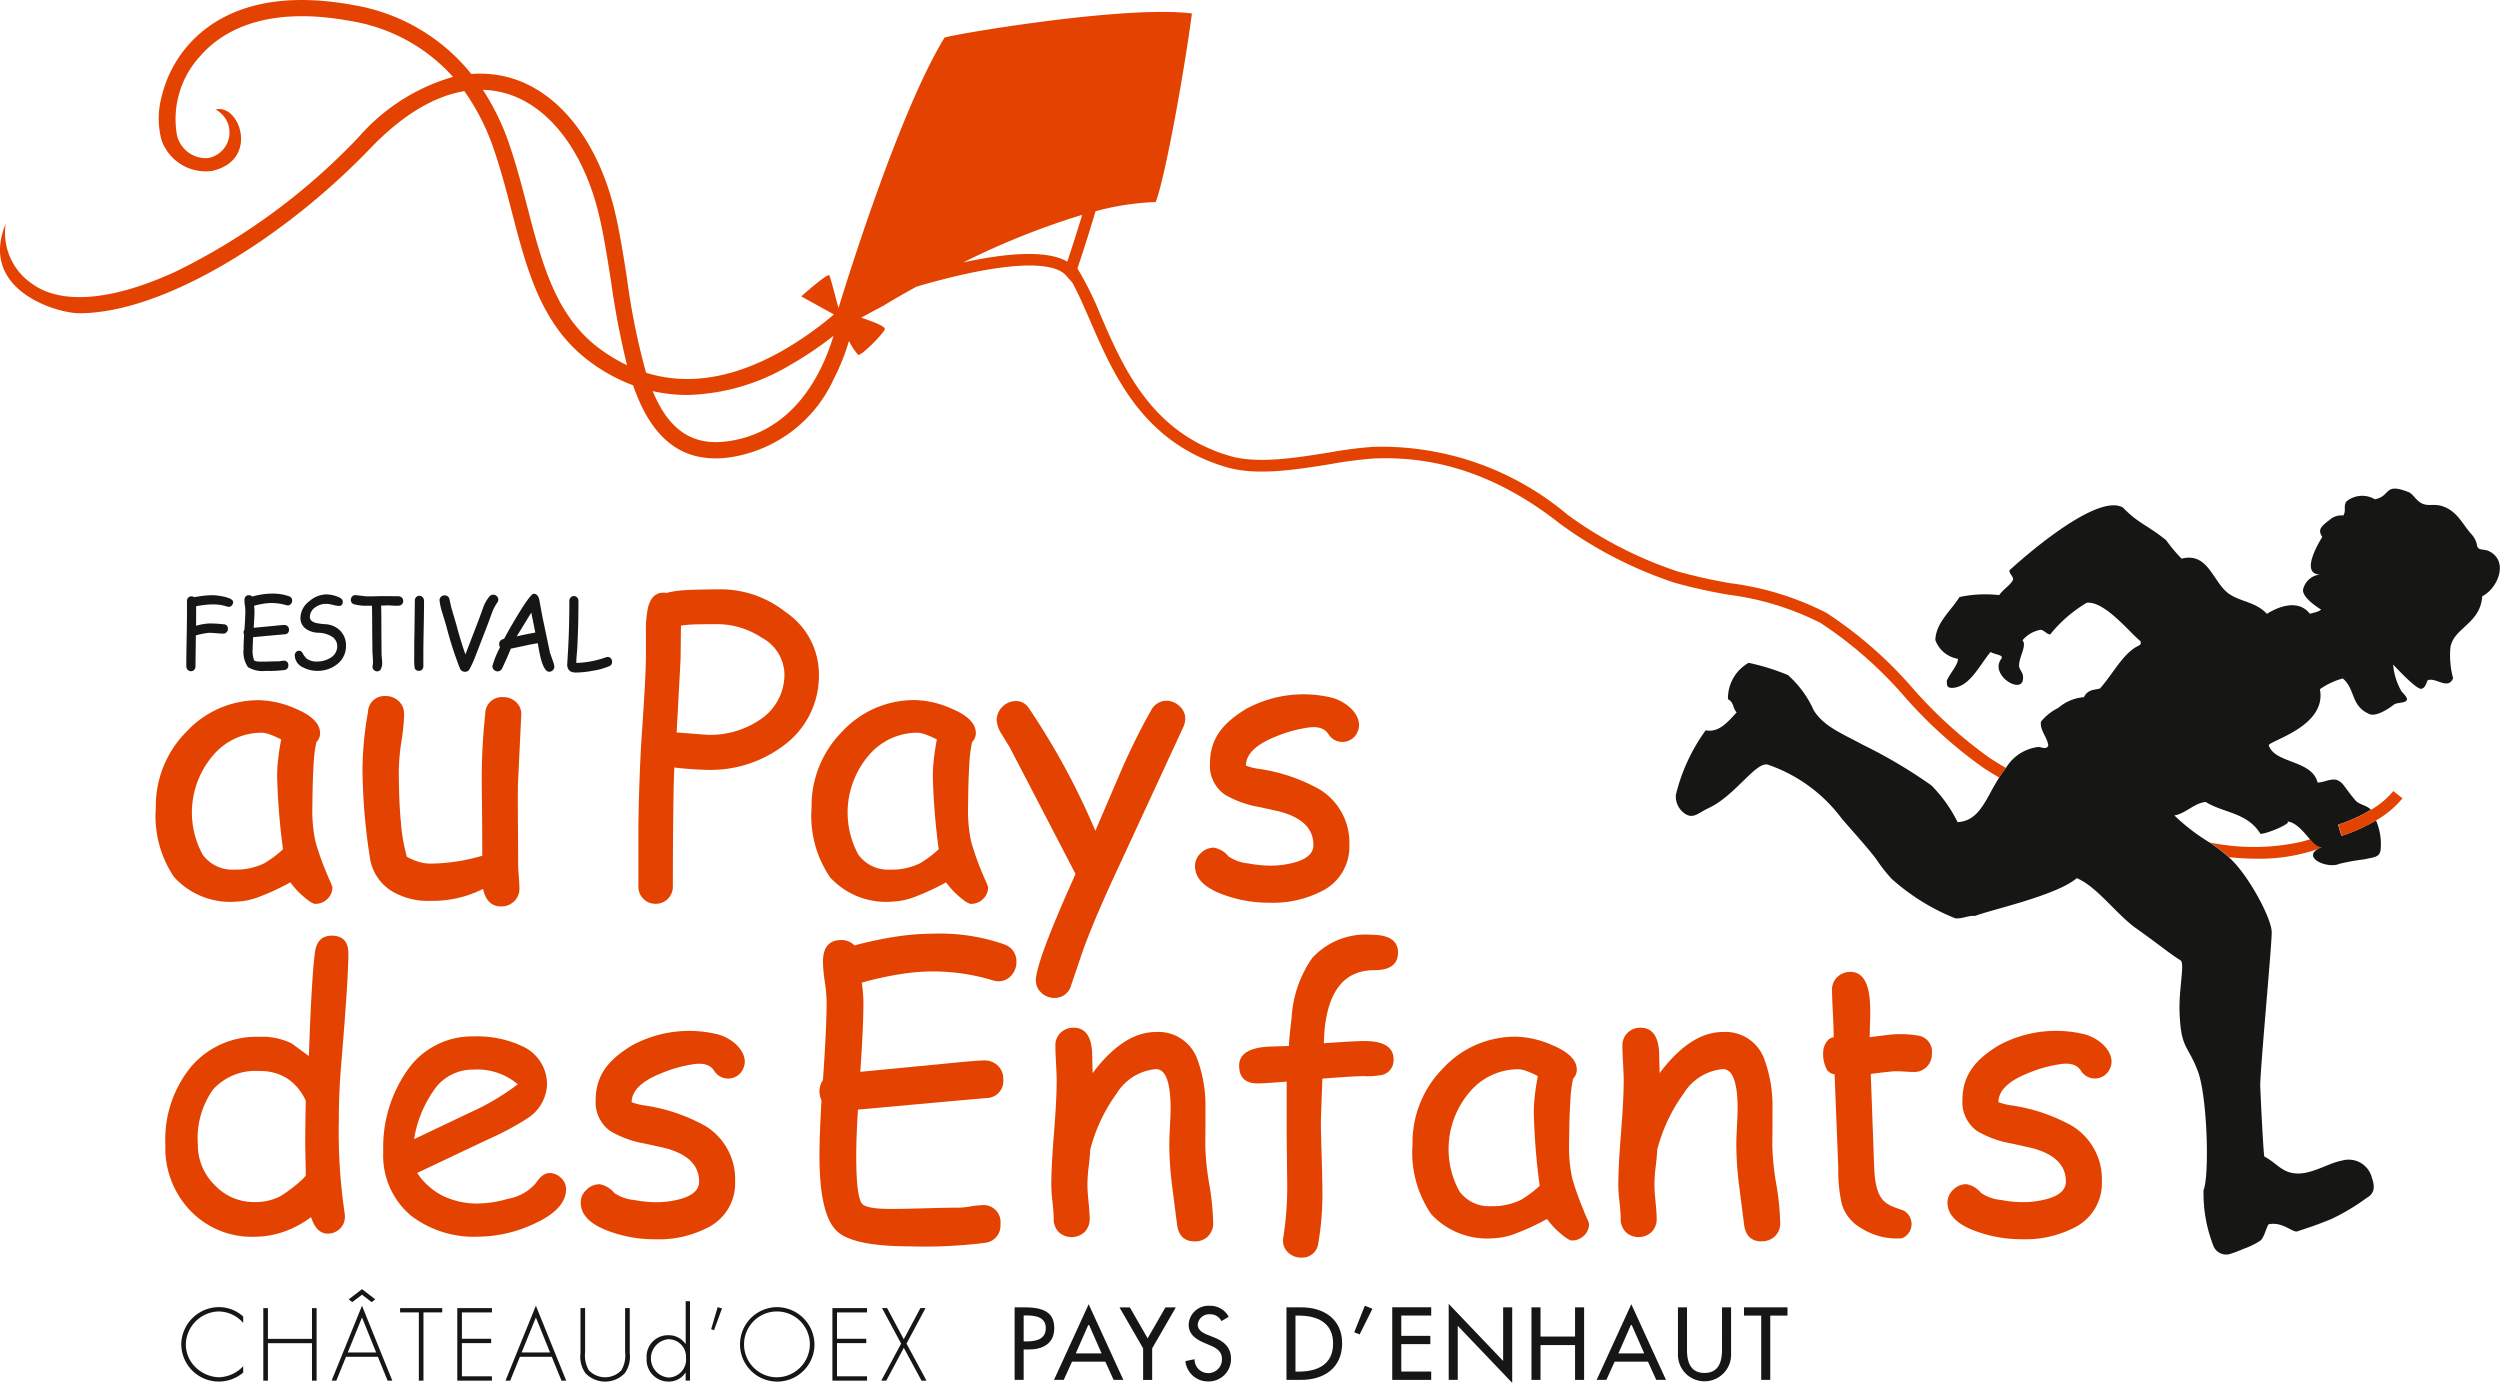 <svg xmlns="http://www.w3.org/2000/svg" xmlns:xlink="http://www.w3.org/1999/xlink" width="185.736" height="102.739" viewBox="0 0 185.736 102.739"><defs><clipPath id="clip-path"><rect id="Rectangle_53" data-name="Rectangle 53" width="185.736" height="102.739" fill="none"></rect></clipPath></defs><g id="Groupe_5" data-name="Groupe 5" clip-path="url(#clip-path)"><path id="Trac&#xE9;_181" data-name="Trac&#xE9; 181" d="M444.171,571.331H443.4v5.39h.672v-2.259h.386c1.022,0,1.887-.436,1.887-1.572,0-.987-.514-1.558-2.173-1.558m.114,2.53h-.214v-1.93h.179c.665,0,1.465.1,1.465.943s-.743.986-1.43.986" transform="translate(-368.02 -474.203)" fill="#161615"></path><path id="Trac&#xE9;_182" data-name="Trac&#xE9; 182" d="M460.633,575.6h.722l.615-1.351h2.473l.615,1.351h.722l-2.574-5.618Zm1.616-1.966.958-2.18.958,2.18Z" transform="translate(-382.324 -473.086)" fill="#161615"></path><path id="Trac&#xE9;_183" data-name="Trac&#xE9; 183" d="M491.311,573.632l-1.322-2.3h-.772l1.759,3.045v2.345h.672v-2.345l1.758-3.045h-.772Z" transform="translate(-406.048 -474.202)" fill="#161615"></path><path id="Trac&#xE9;_184" data-name="Trac&#xE9; 184" d="M520.095,572.973l-.386-.15c-.336-.128-.751-.35-.751-.772a.85.85,0,0,1,.9-.764.923.923,0,0,1,.865.507l.536-.322a1.538,1.538,0,0,0-1.387-.815,1.47,1.47,0,0,0-1.587,1.394c0,.75.558,1.1,1.172,1.365l.372.158c.464.193.929.443.929,1.022a1.019,1.019,0,1,1-2.037.028l-.679.143a1.679,1.679,0,0,0,1.666,1.509,1.661,1.661,0,0,0,1.723-1.68c0-.9-.572-1.323-1.336-1.623" transform="translate(-429.974 -473.643)" fill="#161615"></path><path id="Trac&#xE9;_185" data-name="Trac&#xE9; 185" d="M563.325,571.33H562.21v5.389H563.3c1.7,0,3.045-.886,3.045-2.723,0-1.794-1.372-2.666-3.024-2.666m-.207,4.774h-.236v-4.16h.236c1.372,0,2.559.508,2.559,2.08s-1.186,2.08-2.559,2.08" transform="translate(-466.632 -474.202)" fill="#161615"></path><path id="Trac&#xE9;_186" data-name="Trac&#xE9; 186" d="M591.8,572.622l.4.164.951-1.909-.565-.222Z" transform="translate(-491.188 -473.643)" fill="#161615"></path><path id="Trac&#xE9;_187" data-name="Trac&#xE9; 187" d="M608.437,576.72h2.895V576.1h-2.223v-2.037h2.159v-.614h-2.159v-1.509h2.223v-.614h-2.895Z" transform="translate(-505.001 -474.202)" fill="#161615"></path><path id="Trac&#xE9;_188" data-name="Trac&#xE9; 188" d="M637.149,574.054l-4.045-4.239v5.647h.672v-4.017l4.046,4.239v-5.611h-.672Z" transform="translate(-525.474 -472.944)" fill="#161615"></path><path id="Trac&#xE9;_189" data-name="Trac&#xE9; 189" d="M672.523,573.5h-2.566V571.33h-.672v5.39h.672v-2.587h2.566v2.587h.672v-5.39h-.672Z" transform="translate(-555.505 -474.202)" fill="#161615"></path><path id="Trac&#xE9;_190" data-name="Trac&#xE9; 190" d="M697.775,575.6h.722l.615-1.351h2.473l.615,1.351h.722l-2.573-5.618Zm1.615-1.966.958-2.18.958,2.18Z" transform="translate(-579.151 -473.086)" fill="#161615"></path><path id="Trac&#xE9;_191" data-name="Trac&#xE9; 191" d="M736.56,574.511c0,.879-.265,1.694-1.3,1.694s-1.3-.815-1.3-1.694V571.33h-.672v3.41a1.976,1.976,0,1,0,3.946,0v-3.41h-.672Z" transform="translate(-608.625 -474.202)" fill="#161615"></path><path id="Trac&#xE9;_192" data-name="Trac&#xE9; 192" d="M762.156,571.945h1.279v4.775h.672v-4.775h1.279v-.614h-3.231Z" transform="translate(-632.587 -474.203)" fill="#161615"></path><path id="Trac&#xE9;_193" data-name="Trac&#xE9; 193" d="M79.2,574.016a2.788,2.788,0,0,0,4.6,2.087v-.472a2.562,2.562,0,0,1-1.809.822,2.613,2.613,0,0,1-1.73-.744,2.345,2.345,0,0,1-.722-1.666,2.5,2.5,0,0,1,2.452-2.48,2.46,2.46,0,0,1,1.809.851v-.472a2.674,2.674,0,0,0-1.787-.7,2.813,2.813,0,0,0-2.816,2.773" transform="translate(-65.732 -474.13)" fill="#161615"></path><path id="Trac&#xE9;_194" data-name="Trac&#xE9; 194" d="M118.7,573.95h-3.274v-2.287h-.343v5.39h.343v-2.781H118.7v2.781h.343v-5.39H118.7Z" transform="translate(-95.521 -474.478)" fill="#161615"></path><path id="Trac&#xE9;_195" data-name="Trac&#xE9; 195" d="M144.922,576.178h.35l.721-1.773h2.366l.722,1.773h.35l-2.252-5.568Zm1.2-2.094,1.058-2.6,1.051,2.6Z" transform="translate(-120.285 -473.604)" fill="#161615"></path><path id="Trac&#xE9;_196" data-name="Trac&#xE9; 196" d="M152.662,564.343l.729-.551.715.551.272-.207-.987-.758-.986.758Z" transform="translate(-126.496 -467.602)" fill="#161615"></path><path id="Trac&#xE9;_197" data-name="Trac&#xE9; 197" d="M174.839,571.984h1.394v5.068h.343v-5.068h1.394v-.321h-3.131Z" transform="translate(-145.115 -474.478)" fill="#161615"></path><path id="Trac&#xE9;_198" data-name="Trac&#xE9; 198" d="M199.846,577.052h2.574v-.322h-2.231v-2.466h2.173v-.322h-2.173v-1.958h2.231v-.321h-2.574Z" transform="translate(-165.872 -474.478)" fill="#161615"></path><path id="Trac&#xE9;_199" data-name="Trac&#xE9; 199" d="M220.9,576.178h.35l.722-1.773h2.366l.722,1.773h.35l-2.252-5.568Zm1.2-2.094,1.058-2.6,1.051,2.6Z" transform="translate(-183.345 -473.604)" fill="#161615"></path><path id="Trac&#xE9;_200" data-name="Trac&#xE9; 200" d="M256.994,574.922a2.2,2.2,0,0,1-.279,1.358,1.66,1.66,0,0,1-2.416,0,2.2,2.2,0,0,1-.278-1.358v-3.26h-.343v3.359a2.1,2.1,0,0,0,.365,1.473,2.02,2.02,0,0,0,2.931,0,2.1,2.1,0,0,0,.364-1.473v-3.359h-.343Z" transform="translate(-210.551 -474.478)" fill="#161615"></path><path id="Trac&#xE9;_201" data-name="Trac&#xE9; 201" d="M285.491,571.842h-.014a1.522,1.522,0,0,0-1.272-.643,1.584,1.584,0,0,0-1.616,1.7,1.627,1.627,0,0,0,1.629,1.744,1.479,1.479,0,0,0,1.258-.665h.014v.593h.321v-5.9h-.321Zm-1.28,2.5a1.429,1.429,0,0,1-.021-2.845,1.3,1.3,0,0,1,1.323,1.365,1.335,1.335,0,0,1-1.3,1.48" transform="translate(-234.548 -471.999)" fill="#161615"></path><path id="Trac&#xE9;_202" data-name="Trac&#xE9; 202" d="M310.785,572.88l.214.079.593-1.622-.322-.093Z" transform="translate(-257.951 -474.13)" fill="#161615"></path><path id="Trac&#xE9;_203" data-name="Trac&#xE9; 203" d="M325.851,571.243a2.766,2.766,0,1,0,2.795,2.766,2.8,2.8,0,0,0-2.795-2.766m0,5.211a2.445,2.445,0,1,1,2.452-2.445,2.468,2.468,0,0,1-2.452,2.445" transform="translate(-268.135 -474.13)" fill="#161615"></path><path id="Trac&#xE9;_204" data-name="Trac&#xE9; 204" d="M363.778,577.052h2.573v-.322h-2.231v-2.466h2.173v-.322h-2.173v-1.958h2.231v-.321h-2.573Z" transform="translate(-301.935 -474.478)" fill="#161615"></path><path id="Trac&#xE9;_205" data-name="Trac&#xE9; 205" d="M388.412,571.662h-.379l-1.236,2.316-1.237-2.316h-.379L386.6,574.3l-1.473,2.752h.372l1.3-2.437,1.315,2.437h.372L387,574.3Z" transform="translate(-319.652 -474.478)" fill="#161615"></path><path id="Trac&#xE9;_206" data-name="Trac&#xE9; 206" d="M69.482,319.117a5.638,5.638,0,0,0,4.649,1.8,5.076,5.076,0,0,0,1.663-.361,17.444,17.444,0,0,0,2.305-1.07,6.089,6.089,0,0,0,.913,1q.682.6.941.6a1.265,1.265,0,0,0,.887-.354,1.177,1.177,0,0,0,.382-.9l-.082-.232c-.147-.318-.25-.559-.314-.723a20.378,20.378,0,0,1-.859-2.4,11.142,11.142,0,0,1-.232-2.673q.014-1.854.089-3.04a9.957,9.957,0,0,1,.211-1.7.919.919,0,0,0,.273-.654q0-1.077-1.855-1.841a7,7,0,0,0-2.659-.614,7.284,7.284,0,0,0-5.42,2.345,7.825,7.825,0,0,0-2.27,5.645,8.113,8.113,0,0,0,1.377,5.182m2.843-9.034a4.727,4.727,0,0,1,3.647-1.725,1.907,1.907,0,0,1,.58.123,6.6,6.6,0,0,1,.865.382q-.149.777-.224,1.466a11.88,11.88,0,0,0-.075,1.275,49.469,49.469,0,0,0,.436,5.413,8.141,8.141,0,0,1-1.377,1.036,4.754,4.754,0,0,1-2.223.477,2.713,2.713,0,0,1-2.372-1.118,6.522,6.522,0,0,1,.743-7.33" transform="translate(-56.527 -253.933)" fill="#e44200"></path><path id="Trac&#xE9;_207" data-name="Trac&#xE9; 207" d="M161.542,305.518a1.266,1.266,0,0,0-.4-.962,1.373,1.373,0,0,0-.982-.375,1.22,1.22,0,0,0-1.3,1.186,25.555,25.555,0,0,0-.409,4.255,44.832,44.832,0,0,0,.531,6.436,3.545,3.545,0,0,0,1.541,2.55,5.182,5.182,0,0,0,2.959.79,8.393,8.393,0,0,0,3.928-.886q.286,1.3,1.336,1.3a1.358,1.358,0,0,0,.969-.375,1.268,1.268,0,0,0,.395-.961q0-.3-.047-.914t-.048-.913q0-.982-.014-2.946T170,310.753l.246-5.154a1.188,1.188,0,0,0-.369-.955,1.359,1.359,0,0,0-.982-.382,1.231,1.231,0,0,0-1.323,1.255,43.822,43.822,0,0,0-.259,5.113l.027,2.646.014,2.768a13.936,13.936,0,0,1-3.859.586,2.994,2.994,0,0,1-.859-.13,4.567,4.567,0,0,1-.886-.375,13.4,13.4,0,0,1-.449-2.6q-.151-1.624-.151-3.9a15.906,15.906,0,0,1,.2-2.1,15.919,15.919,0,0,0,.2-2" transform="translate(-131.521 -252.469)" fill="#e44200"></path><path id="Trac&#xE9;_208" data-name="Trac&#xE9; 208" d="M289.95,259.222a7.774,7.774,0,0,0-4.8-1.7c-.8,0-2.228.023-2.778.068a6.468,6.468,0,0,0-1.273.2q-1.05-.163-1.372,1.036a8.22,8.22,0,0,0-.167,1.964v1.882q-.029,1.7-.308,5.645c-.167,2.427-.252,5.925-.252,7.262v4.009a1.272,1.272,0,0,0,.364.92,1.234,1.234,0,0,0,.924.375,1.215,1.215,0,0,0,.909-.375,1.272,1.272,0,0,0,.364-.92c0-3.436.037-7.457.112-8.83.877.119,2.195.177,2.456.177a9.023,9.023,0,0,0,5.652-1.8,6.425,6.425,0,0,0,2.63-5.386,5.557,5.557,0,0,0-2.463-4.527m-1.86,7.95a6.6,6.6,0,0,1-3.96,1.159l-2.287-.177.294-5.427.028-2.509a8.067,8.067,0,0,1,.818-.082c.322-.018,1.436-.027,1.847-.027a6.024,6.024,0,0,1,3.344,1.009,3.15,3.15,0,0,1,1.678,2.632,4,4,0,0,1-1.762,3.423" transform="translate(-231.572 -213.738)" fill="#e44200"></path><path id="Trac&#xE9;_209" data-name="Trac&#xE9; 209" d="M366.61,309.054a.922.922,0,0,0,.272-.654q0-1.077-1.854-1.841a7.011,7.011,0,0,0-2.659-.614,7.286,7.286,0,0,0-5.421,2.345,7.828,7.828,0,0,0-2.27,5.645,8.113,8.113,0,0,0,1.377,5.182,5.639,5.639,0,0,0,4.65,1.8,5.087,5.087,0,0,0,1.663-.361,17.509,17.509,0,0,0,2.3-1.07,6.08,6.08,0,0,0,.913,1q.682.6.941.6a1.265,1.265,0,0,0,.887-.354,1.177,1.177,0,0,0,.382-.9l-.082-.232q-.218-.477-.314-.723a20.577,20.577,0,0,1-.859-2.4,11.107,11.107,0,0,1-.231-2.673q.014-1.854.089-3.04a9.87,9.87,0,0,1,.211-1.7m-3.859,9a4.756,4.756,0,0,1-2.223.477,2.715,2.715,0,0,1-2.373-1.118,6.527,6.527,0,0,1,.743-7.33,4.729,4.729,0,0,1,3.648-1.725,1.907,1.907,0,0,1,.579.123,6.609,6.609,0,0,1,.866.382q-.151.777-.225,1.466a11.881,11.881,0,0,0-.075,1.275,49.528,49.528,0,0,0,.437,5.413,8.181,8.181,0,0,1-1.377,1.036" transform="translate(-294.382 -253.933)" fill="#e44200"></path><path id="Trac&#xE9;_210" data-name="Trac&#xE9; 210" d="M438.864,327.969a1.428,1.428,0,0,0,.989.375,1.265,1.265,0,0,0,1.227-.982l.9-2.646q.927-2.509,2.672-6.232l4.718-10.2a1.643,1.643,0,0,0,.177-.682,1.238,1.238,0,0,0-.429-.941,1.416,1.416,0,0,0-.989-.4,1.3,1.3,0,0,0-1.145.763q-1.009,1.759-2.1,4.2l-2.018,4.7a53.556,53.556,0,0,0-4.976-9.163,1.122,1.122,0,0,0-.969-.477,1.459,1.459,0,0,0-1.39,1.4,2.208,2.208,0,0,0,.368,1.05l.614,1,4.882,9.4q-2.945,6.532-2.946,7.895a1.2,1.2,0,0,0,.417.934" transform="translate(-361.488 -254.201)" fill="#e44200"></path><path id="Trac&#xE9;_211" data-name="Trac&#xE9; 211" d="M85.615,429.788a2.317,2.317,0,0,0-.027-.313,41.232,41.232,0,0,1-.423-6.859q0-2,.164-4.009.544-6.477.545-8.372,0-1.322-1.241-1.323-1.064,0-1.241,1.214-.26,1.99-.451,7.731l-1.282-.941a4.977,4.977,0,0,0-2.441-.491,6.362,6.362,0,0,0-5.011,2.2,8.526,8.526,0,0,0-1.929,5.837,6.707,6.707,0,0,0,1.909,4.936,6.293,6.293,0,0,0,4.677,1.882,6.638,6.638,0,0,0,2.2-.368,7.725,7.725,0,0,0,2.039-1.09q.395,1.227,1.241,1.227a1.264,1.264,0,0,0,.886-.355,1.176,1.176,0,0,0,.382-.9m-2.9-3.068a2.948,2.948,0,0,1-.4.423,10.494,10.494,0,0,1-1.514,1.132,4.065,4.065,0,0,1-1.935.422,3.974,3.974,0,0,1-2.925-1.268,4.164,4.164,0,0,1-1.248-3.027,6.21,6.21,0,0,1,1.145-4.084,4.247,4.247,0,0,1,3.436-1.357,3.725,3.725,0,0,1,2.059.553,3.842,3.842,0,0,1,1.377,1.657l-.028,1.609-.013,1.582Z" transform="translate(-59.991 -339.396)" fill="#e44200"></path><path id="Trac&#xE9;_212" data-name="Trac&#xE9; 212" d="M178.106,459.082a3.117,3.117,0,0,0,1.541-2.482,3.077,3.077,0,0,0-1.759-2.891,7.828,7.828,0,0,0-3.695-.764,5.838,5.838,0,0,0-4.991,2.618,9.952,9.952,0,0,0-1.718,5.945,5.818,5.818,0,0,0,2.087,4.773,7.7,7.7,0,0,0,4.99,1.541,9.967,9.967,0,0,0,4.063-.927q2.441-1.09,2.441-2.6a1.129,1.129,0,0,0-.375-.838,1.2,1.2,0,0,0-.852-.362q-.532,0-1,.729a3.506,3.506,0,0,1-2.073,1.18,8.356,8.356,0,0,1-2.209.354,5.831,5.831,0,0,1-2.652-.572,4.975,4.975,0,0,1-1.9-1.7l5.21-2.468a21.821,21.821,0,0,0,2.89-1.527m-8.331,1.486a8.7,8.7,0,0,1,1.65-3.879,3.5,3.5,0,0,1,2.769-1.289,4.645,4.645,0,0,1,3.286,1.091,18.007,18.007,0,0,1-3.518,2.087Z" transform="translate(-139.01 -375.944)" fill="#e44200"></path><path id="Trac&#xE9;_213" data-name="Trac&#xE9; 213" d="M263.038,457.5a13.164,13.164,0,0,0-4.665-1.541,4.564,4.564,0,0,1-.8-.218q.014-1.281,2.21-2.154a9.813,9.813,0,0,1,2.566-.692c.9-.082,1.215.276,1.4.576a1.219,1.219,0,0,0,2.139-.288c.411-.987-.618-2.1-1.851-2.468a8.921,8.921,0,0,0-6.449.813c-1.679,1.021-2.686,2.164-2.686,4.064a2.614,2.614,0,0,0,1.1,2.3,7.589,7.589,0,0,0,2.577.927l1.418.314q2.589.654,2.59,2.509,0,.86-1.268,1.255a6.778,6.778,0,0,1-2.018.273,8.932,8.932,0,0,1-1.541-.164,3.129,3.129,0,0,1-1.473-.518,1.837,1.837,0,0,0-1.09-.654,1.375,1.375,0,0,0-.975.409,1.277,1.277,0,0,0-.43.955q0,1.363,2.1,2.127a9.753,9.753,0,0,0,3.41.6,7.947,7.947,0,0,0,4.037-.927,3.658,3.658,0,0,0,1.923-3.355,4.635,4.635,0,0,0-2.222-4.145" transform="translate(-210.647 -373.853)" fill="#e44200"></path><path id="Trac&#xE9;_214" data-name="Trac&#xE9; 214" d="M861.365,450.711a8.921,8.921,0,0,0-6.449.813c-1.678,1.021-2.686,2.164-2.686,4.064a2.616,2.616,0,0,0,1.1,2.3,7.59,7.59,0,0,0,2.577.927l1.418.314q2.591.654,2.591,2.509,0,.86-1.269,1.255a6.776,6.776,0,0,1-2.018.273,8.942,8.942,0,0,1-1.541-.164,3.124,3.124,0,0,1-1.472-.518,1.836,1.836,0,0,0-1.091-.654,1.375,1.375,0,0,0-.975.409,1.281,1.281,0,0,0-.43.955q0,1.363,2.1,2.127a9.742,9.742,0,0,0,3.409.6,7.942,7.942,0,0,0,4.036-.927,3.658,3.658,0,0,0,1.923-3.355,4.634,4.634,0,0,0-2.222-4.145,13.157,13.157,0,0,0-4.664-1.541,4.514,4.514,0,0,1-.8-.218q.014-1.281,2.209-2.154a9.814,9.814,0,0,1,2.566-.692c.9-.082,1.215.276,1.4.576a1.219,1.219,0,0,0,2.139-.288c.411-.987-.617-2.1-1.851-2.468" transform="translate(-706.432 -373.853)" fill="#e44200"></path><path id="Trac&#xE9;_215" data-name="Trac&#xE9; 215" d="M529.766,315.814a6.776,6.776,0,0,1-2.018.273,8.937,8.937,0,0,1-1.541-.164,3.129,3.129,0,0,1-1.473-.518,1.83,1.83,0,0,0-1.09-.654,1.376,1.376,0,0,0-.975.409,1.278,1.278,0,0,0-.43.955q0,1.364,2.1,2.127a9.742,9.742,0,0,0,3.409.6,7.943,7.943,0,0,0,4.037-.927,3.658,3.658,0,0,0,1.922-3.355,4.634,4.634,0,0,0-2.222-4.145,13.158,13.158,0,0,0-4.663-1.541,4.522,4.522,0,0,1-.8-.218q.013-1.281,2.209-2.154a9.811,9.811,0,0,1,2.566-.692c.9-.082,1.215.276,1.4.576a1.219,1.219,0,0,0,2.138-.288c.412-.987-.617-2.1-1.851-2.468a8.921,8.921,0,0,0-6.448.813c-1.678,1.021-2.686,2.164-2.686,4.064a2.613,2.613,0,0,0,1.1,2.3,7.584,7.584,0,0,0,2.577.927l1.418.314q2.591.654,2.591,2.509,0,.86-1.268,1.255" transform="translate(-433.457 -251.775)" fill="#e44200"></path><path id="Trac&#xE9;_216" data-name="Trac&#xE9; 216" d="M371.843,408.823a14.548,14.548,0,0,0-5.291-.79,18.512,18.512,0,0,0-2.734.218,28.565,28.565,0,0,0-3.089.654,1.363,1.363,0,0,0-.982-.4q-1.363,0-1.363,1.622a11.677,11.677,0,0,0,.137,1.48,11.655,11.655,0,0,1,.137,1.48q0,1.881-.273,5.822a1.414,1.414,0,0,0-.259.832,1.517,1.517,0,0,0,.15.668q-.069,1.2-.11,2.236t-.041,1.909q0,4.377,1.31,5.591,1.2,1.117,5.427,1.118a36.1,36.1,0,0,0,5.549-.259,1.283,1.283,0,0,0,1.159-1.377,1.266,1.266,0,0,0-1.445-1.418,5.366,5.366,0,0,0-.791.089,5.325,5.325,0,0,1-.8.089q-.858,0-2.556.048t-2.544.048q-1.813,0-2.141-.382-.437-.532-.436-3.546,0-.75.034-1.616t.089-1.834l6.3-.573,3.246-.287a1.262,1.262,0,0,0,1.254-1.39,1.334,1.334,0,0,0-.409-1.023,1.423,1.423,0,0,0-1.009-.382q-.6,0-3.231.273l-5.972.573q.232-3.315.231-5.209a10.924,10.924,0,0,0-.123-1.418,25.3,25.3,0,0,1,2.849-.627A15.156,15.156,0,0,1,371,411.5a1.516,1.516,0,0,0,.424.068,1.241,1.241,0,0,0,.982-.463,1.465,1.465,0,0,0,.354-.968,1.317,1.317,0,0,0-.913-1.309" transform="translate(-297.243 -338.666)" fill="#e44200"></path><path id="Trac&#xE9;_217" data-name="Trac&#xE9; 217" d="M471.07,464.66a1.294,1.294,0,0,0,.389-.975,18.889,18.889,0,0,0-.293-2.911,18.8,18.8,0,0,1-.293-2.925l.013-1.268V455.2a10.013,10.013,0,0,0-.641-3.79,3.066,3.066,0,0,0-3.041-1.923q-2.413,0-4.7,3.054l-.041-1.6q-.123-1.773-1.377-1.773a1.331,1.331,0,0,0-.961.375,1.278,1.278,0,0,0-.389.961q0,.437.048,1.3c.032.572.048,1,.048,1.3q0,1.4-.2,3.893t-.2,3.893a12.261,12.261,0,0,0,.089,1.227q.088.818.089,1.227a1.376,1.376,0,0,0,.368,1,1.41,1.41,0,0,0,1.93,0,1.36,1.36,0,0,0,.375-1q0-.409-.082-1.227t-.082-1.227a11.025,11.025,0,0,1,.082-1.323q.1-.8.123-1.336a12.35,12.35,0,0,1,1.963-4.173,3.815,3.815,0,0,1,2.918-1.814q1.091,0,1.091,2.946,0,.381-.048,1.3t-.048,1.3a25.127,25.127,0,0,0,.191,2.986l.382,2.987q.149,1.282,1.323,1.282a1.35,1.35,0,0,0,.975-.375" transform="translate(-381.327 -372.815)" fill="#e44200"></path><path id="Trac&#xE9;_218" data-name="Trac&#xE9; 218" d="M550.785,416.408q-.682,0-3,.164l.041-.846q.395-4.581,3.7-4.582,1.771,0,1.772-1.309t-1.949-1.323a5.4,5.4,0,0,0-4.432,1.731,8.626,8.626,0,0,0-1.527,4.459q-.164,1.309-.2,2.073l-1.31.041q-2.386.068-2.386,1.418,0,1.322,1.377,1.323.45,0,2.154-.137v3.954l.041,3.723a24.175,24.175,0,0,1-.286,3.859,1.743,1.743,0,0,0-.027.273,1.177,1.177,0,0,0,.4.907,1.366,1.366,0,0,0,.954.361,1.2,1.2,0,0,0,1.269-1.09,21.035,21.035,0,0,0,.3-4.037q0-.831-.055-2.523t-.055-2.537l.11-3.108q2.521-.205,3.142-.184a5.294,5.294,0,0,0,1.084-.061,1.12,1.12,0,0,0,1.064-1.186q0-1.363-2.168-1.364" transform="translate(-449.432 -339.064)" fill="#e44200"></path><path id="Trac&#xE9;_219" data-name="Trac&#xE9; 219" d="M630.027,465.955a20.629,20.629,0,0,1-.859-2.4,11.1,11.1,0,0,1-.231-2.673q.014-1.854.089-3.04a9.853,9.853,0,0,1,.211-1.7.922.922,0,0,0,.272-.654q0-1.077-1.854-1.841a7.011,7.011,0,0,0-2.659-.614,7.285,7.285,0,0,0-5.421,2.345,7.828,7.828,0,0,0-2.27,5.645,8.112,8.112,0,0,0,1.377,5.182,5.639,5.639,0,0,0,4.65,1.8,5.085,5.085,0,0,0,1.663-.361,17.5,17.5,0,0,0,2.3-1.07,6.089,6.089,0,0,0,.913,1q.682.6.941.6a1.265,1.265,0,0,0,.887-.354,1.177,1.177,0,0,0,.382-.9l-.082-.232q-.218-.477-.314-.723m-4.649-.818a4.756,4.756,0,0,1-2.222.477,2.715,2.715,0,0,1-2.373-1.118,6.526,6.526,0,0,1,.743-7.33,4.729,4.729,0,0,1,3.648-1.725,1.908,1.908,0,0,1,.579.123,6.613,6.613,0,0,1,.866.382q-.151.777-.225,1.466a11.878,11.878,0,0,0-.075,1.275,49.586,49.586,0,0,0,.436,5.413,8.166,8.166,0,0,1-1.377,1.037" transform="translate(-512.361 -376.012)" fill="#e44200"></path><path id="Trac&#xE9;_220" data-name="Trac&#xE9; 220" d="M717.885,465.035a1.35,1.35,0,0,0,.975-.375,1.3,1.3,0,0,0,.389-.975,18.861,18.861,0,0,0-.293-2.911,18.9,18.9,0,0,1-.293-2.925l.013-1.268V455.2a10.01,10.01,0,0,0-.641-3.79,3.065,3.065,0,0,0-3.041-1.923q-2.413,0-4.7,3.054l-.041-1.6q-.122-1.773-1.376-1.773a1.332,1.332,0,0,0-.962.375,1.278,1.278,0,0,0-.389.961q0,.437.048,1.3c.032.572.048,1,.048,1.3q0,1.4-.2,3.893t-.2,3.893q0,.409.089,1.227t.089,1.227a1.375,1.375,0,0,0,.368,1,1.41,1.41,0,0,0,1.929,0,1.36,1.36,0,0,0,.376-1q0-.409-.083-1.227t-.082-1.227a11.257,11.257,0,0,1,.082-1.323q.1-.8.124-1.336a12.331,12.331,0,0,1,1.964-4.173,3.812,3.812,0,0,1,2.917-1.814q1.091,0,1.091,2.946,0,.381-.048,1.3t-.048,1.3a25.126,25.126,0,0,0,.191,2.986l.382,2.987q.15,1.282,1.323,1.282" transform="translate(-586.991 -372.815)" fill="#e44200"></path><path id="Trac&#xE9;_221" data-name="Trac&#xE9; 221" d="M803.966,429.487a7.792,7.792,0,0,0-1.855-.137q-.245,0-1.937.218l.014-.845.027-.791c0-.472-.013-.877-.041-1.213q-.2-2-1.431-2a1.353,1.353,0,0,0-.968.375,1.248,1.248,0,0,0-.4.947q0,.518.061,1.684t.062,1.862s-.449-.064-.735.755a2.465,2.465,0,0,0,.249,1.674.824.824,0,0,0,.553.311l.273,6.943a11.4,11.4,0,0,0,.268,2.716,3.1,3.1,0,0,0,1.431,1.768,4.955,4.955,0,0,0,3.03.758,1.144,1.144,0,0,0,.126-2.062c-1.21-.44-2.062-.505-2.183-3.112l-.258-7.039q1.54-.2,1.854-.2c.191,0,.416.009.675.027s.484.028.676.028a1.276,1.276,0,0,0,.961-.389,1.365,1.365,0,0,0,.376-.989,1.2,1.2,0,0,0-.832-1.282" transform="translate(-661.265 -352.512)" fill="#e44200"></path><path id="Trac&#xE9;_222" data-name="Trac&#xE9; 222" d="M81.46,265.409a.338.338,0,0,0,.1.244.322.322,0,0,0,.241.1.316.316,0,0,0,.238-.1.341.341,0,0,0,.095-.244l.03-2.314a5.322,5.322,0,0,1,.989-.195q.175,0,.525.03c.233.02.408.03.524.03a.326.326,0,0,0,.242-.1.346.346,0,0,0,.1-.251.312.312,0,0,0-.316-.343,9.911,9.911,0,0,0-1.073-.061,4.261,4.261,0,0,0-.975.172l.006-1.453q.371-.067.668-.1a4.915,4.915,0,0,1,.52-.032,3.242,3.242,0,0,1,1.1.155.342.342,0,0,0,.128.027.3.3,0,0,0,.242-.117.366.366,0,0,0,.088-.239q0-.248-.677-.4a4.133,4.133,0,0,0-.884-.111,5.865,5.865,0,0,0-.586.035q-.332.036-.749.11a.343.343,0,0,0-.2-.061.313.313,0,0,0-.241.1.353.353,0,0,0-.092.249c0,.1,0,.247,0,.446s0,.347,0,.446q0,.663-.026,1.989t-.025,1.989" transform="translate(-67.612 -215.886)" fill="#161615"></path><path id="Trac&#xE9;_223" data-name="Trac&#xE9; 223" d="M181.751,260.715a.347.347,0,0,0-.1-.248.318.318,0,0,0-.241-.1.312.312,0,0,0-.238.1.351.351,0,0,0-.095.248l-.03,2.354-.014.728-.006,1.4a4.924,4.924,0,0,0,.037.544.235.235,0,0,0,.111.142.336.336,0,0,0,.2.062.309.309,0,0,0,.241-.1.363.363,0,0,0,.092-.253c0-.1,0-.251,0-.454s0-.278,0-.378q0-.673.026-2.023t.025-2.023" transform="translate(-150.255 -216.103)" fill="#161615"></path><path id="Trac&#xE9;_224" data-name="Trac&#xE9; 224" d="M106.482,263.548a1.987,1.987,0,0,0,.323,1.38,2.146,2.146,0,0,0,1.34.276,8.928,8.928,0,0,0,1.369-.064.317.317,0,0,0,.286-.34.312.312,0,0,0-.357-.35,1.255,1.255,0,0,0-.194.022,1.351,1.351,0,0,1-.2.022q-.211,0-.63.012t-.628.011c-.3,0-.474-.031-.528-.094a1.921,1.921,0,0,1-.108-.875c0-.123,0-.256.009-.4s.013-.293.022-.452l1.554-.141.8-.071a.312.312,0,0,0,.31-.343.328.328,0,0,0-.1-.253.349.349,0,0,0-.248-.094q-.148,0-.8.067l-1.473.141q.057-.817.057-1.285a2.719,2.719,0,0,0-.03-.35,6.1,6.1,0,0,1,.7-.154,3.921,3.921,0,0,1,.6-.051,4.008,4.008,0,0,1,1.1.161.363.363,0,0,0,.1.017.3.3,0,0,0,.242-.115.362.362,0,0,0,.088-.238.325.325,0,0,0-.225-.323,3.583,3.583,0,0,0-1.306-.2,4.565,4.565,0,0,0-.675.054,7,7,0,0,0-.761.162.339.339,0,0,0-.242-.1q-.336,0-.337.4a2.953,2.953,0,0,0,.034.365,2.807,2.807,0,0,1,.034.365q0,.464-.068,1.436a.354.354,0,0,0-.064.205.382.382,0,0,0,.037.164q-.016.3-.027.552c-.006.171-.01.327-.01.47" transform="translate(-88.38 -215.361)" fill="#161615"></path><path id="Trac&#xE9;_225" data-name="Trac&#xE9; 225" d="M131.434,264.506a1.8,1.8,0,0,1-.923.25,1.28,1.28,0,0,1-.791-.209,1.337,1.337,0,0,1-.291-.384c-.08-.139-.171-.208-.277-.208a.307.307,0,0,0-.231.1.337.337,0,0,0-.092.255,1,1,0,0,0,.605.879,2.239,2.239,0,0,0,1.074.261,2.3,2.3,0,0,0,1.419-.458,1.68,1.68,0,0,0,.706-1.416,1.541,1.541,0,0,0-.379-1.055,1.644,1.644,0,0,0-1.147-.537,4.407,4.407,0,0,1-.683-.089q-.474-.126-.473-.436a.865.865,0,0,1,.359-.7,1.352,1.352,0,0,1,.849-.287,2.038,2.038,0,0,1,.5.077,2.237,2.237,0,0,0,.449.08c.191,0,.288-.109.288-.328q0-.25-.519-.41a2.38,2.38,0,0,0-.7-.123,1.974,1.974,0,0,0-1.279.518,1.576,1.576,0,0,0-.648,1.21.976.976,0,0,0,.455.865,1.67,1.67,0,0,0,.861.257,1.95,1.95,0,0,1,.959.253.831.831,0,0,1,.458.742.988.988,0,0,1-.545.89" transform="translate(-106.928 -215.609)" fill="#161615"></path><path id="Trac&#xE9;_226" data-name="Trac&#xE9; 226" d="M156.9,260.158l-1.064-.006c-.134,0-.339,0-.612.009s-.477.008-.612.008a2.312,2.312,0,0,1-.378-.03c-.28-.036-.459-.056-.538-.061a.3.3,0,0,0-.259.109.37.37,0,0,0-.087.243.321.321,0,0,0,.272.335,3.475,3.475,0,0,0,.99.1l.306,0c.006.275.016.729.016,1.361,0,.586.016,1.551.016,1.873q0,.17.022.5c.015.221.022.387.022.5a1.077,1.077,0,0,1-.017.152,1.058,1.058,0,0,0-.017.152.31.31,0,0,0,.108.244.357.357,0,0,0,.242.095.311.311,0,0,0,.293-.223.976.976,0,0,0,.074-.4q0-.122-.024-.362c-.015-.16-.023-.28-.023-.359,0-.361-.013-1.38-.013-2.032,0-.7-.009-1.2-.016-1.516h.238a2.684,2.684,0,0,1,.492,0,4.289,4.289,0,0,0,.568.011.323.323,0,0,0,.242-.1.339.339,0,0,0,.1-.245.344.344,0,0,0-.1-.249.325.325,0,0,0-.242-.1" transform="translate(-127.283 -215.863)" fill="#161615"></path><path id="Trac&#xE9;_227" data-name="Trac&#xE9; 227" d="M196.058,259.888a.368.368,0,0,0-.288.142,2.8,2.8,0,0,0-.448.795l-.314.869-.991,2.575-.022.057q-.338-.954-.692-2.274l-.355-1.206-.137-.617a.352.352,0,0,0-.363-.291.373.373,0,0,0-.258.1.334.334,0,0,0-.118.262,4.527,4.527,0,0,0,.218.965l.292.975a26.844,26.844,0,0,0,.995,3.1.405.405,0,0,0,.4.277.365.365,0,0,0,.333-.213,7.651,7.651,0,0,0,.407-.887l.995-2.579.281-.776a3.465,3.465,0,0,1,.373-.692.369.369,0,0,0,.075-.214.343.343,0,0,0-.117-.26.377.377,0,0,0-.264-.108" transform="translate(-159.418 -215.706)" fill="#161615"></path><path id="Trac&#xE9;_228" data-name="Trac&#xE9; 228" d="M215.313,265.126a.381.381,0,0,0,.269.111.368.368,0,0,0,.329-.215q.456-.969.645-1.472l1-.211c.415-.092.75-.156,1.008-.192q.146.866.245,1.211.256.908.6.907a.377.377,0,0,0,.268-.111.367.367,0,0,0,.117-.276,1.592,1.592,0,0,0-.11-.416l-.214-.607-.562-2.672-.237-1.292c-.074-.282-.209-.423-.408-.423q-.218,0-1.113,1.457-.656,1.069-1.087,1.891c-.245.059-.368.192-.368.4a.417.417,0,0,0,.064.231,6.991,6.991,0,0,0-.57,1.4.363.363,0,0,0,.12.277m2.771-4.255.3,1.484q-.928.169-1.385.288Z" transform="translate(-178.609 -215.357)" fill="#161615"></path><path id="Trac&#xE9;_229" data-name="Trac&#xE9; 229" d="M251.056,265.695a.342.342,0,0,0,.215-.326.392.392,0,0,0-.084-.247.3.3,0,0,0-.242-.118.385.385,0,0,0-.108.017,7.188,7.188,0,0,1-2.221.428,4.353,4.353,0,0,1,.021-.511l.043-.528q.091-1.609.092-3.573a.36.36,0,0,0-.1-.254.326.326,0,0,0-.477,0,.363.363,0,0,0-.1.254q0,1.939-.088,3.531l-.067,1.15a.621.621,0,0,0,.2.535.849.849,0,0,0,.488.108,7.163,7.163,0,0,0,1.224-.135,4.907,4.907,0,0,0,1.194-.331" transform="translate(-205.796 -216.196)" fill="#161615"></path><path id="Trac&#xE9;_230" data-name="Trac&#xE9; 230" d="M147.823,56.313a33.2,33.2,0,0,1-5.684-5.141,30.866,30.866,0,0,0-6.434-5.634,21.629,21.629,0,0,0-7.146-2.209,39.25,39.25,0,0,1-3.874-.86,29.727,29.727,0,0,1-8.207-4.213A21.447,21.447,0,0,0,101.99,33.2a30.912,30.912,0,0,0-3.224.416c-2.5.4-5.343.864-7.4.259-5.811-1.707-7.9-6.532-9.58-10.409a24.1,24.1,0,0,0-1.738-3.522c.244-.727.809-2.438,1.345-4.252a20.2,20.2,0,0,1,4.47-.684c.717-1.851,2.134-9.784,2.69-14.008C83.461.351,70.256,2.657,70.17,2.8c-3.2,5.229-6.923,16.987-7.877,20.093-.156-.606-.588-2.264-.677-2.432-.109-.207-2.087,1.559-2.087,1.559l2.428,1.341A25.258,25.258,0,0,1,58.1,26.073c-3.625,2.046-7.009,2.586-10.1,1.621a50.927,50.927,0,0,1-1.409-6.951c-.279-1.784-.543-3.469-.905-5-1.24-5.247-4.183-8.981-7.873-9.988A8.1,8.1,0,0,0,35.02,5.5,14.226,14.226,0,0,0,26.281.382C19.375-.9,15.773,1.3,13.968,3.372a8.984,8.984,0,0,0-1.96,3.814A6.177,6.177,0,0,0,12,10.4a3.473,3.473,0,0,0,3.745,2.3c3.57-.793,2.04-5.043.279-4.559a1.927,1.927,0,0,1-.562,3.6,2.2,2.2,0,0,1-2.319-1.72,6.916,6.916,0,0,1,1.735-5.858c1.6-1.836,4.837-3.777,11.184-2.6a13.007,13.007,0,0,1,7.593,4.148,14.675,14.675,0,0,0-7.01,4.476A47.477,47.477,0,0,1,13.1,20.155C8.3,22.376,4.462,22.68,2.283,21.01c0,0,1.787,1.045-.016-.012A4.57,4.57,0,0,1,.42,16.636c-2.017,4.908,3.788,6.636,5.469,6.636,6.208,0,15.17-5.526,21.622-12.248,2.346-2.444,4.715-3.878,6.987-4.253a16.684,16.684,0,0,1,2.209,4.371c.516,1.5.92,3.058,1.31,4.562,1.133,4.363,2.2,8.485,5.793,11.155a12.851,12.851,0,0,0,3.226,1.767,14.537,14.537,0,0,0,.589,1.461c1.258,2.662,3.073,3.968,5.532,3.968a7.828,7.828,0,0,0,1.029-.071,10.109,10.109,0,0,0,7.744-5.8,16.54,16.54,0,0,0,1.144-2.856,4.385,4.385,0,0,0,.687,1.037c.237.074,1.813-1.514,1.975-1.9.085-.2-.849-.563-1.757-.863.826-.453,1.675-.9,1.675-.9.062-.044.978-.605,2.436-1.406,1.023-.3,2.245-.63,3.5-.91,5.481-1.215,7.11-.482,7.593.064l.476.538c.445.8.863,1.759,1.322,2.82,1.751,4.043,3.93,9.076,10.132,10.9,2.249.661,5.19.185,7.785-.235a30.423,30.423,0,0,1,3.125-.406c4.921-.228,9.47,1.365,13.91,4.869a30.78,30.78,0,0,0,8.5,4.364,39.937,39.937,0,0,0,3.961.881,21,21,0,0,1,6.863,2.1,30.211,30.211,0,0,1,6.248,5.485,33.841,33.841,0,0,0,5.837,5.27c.391.257.788.5,1.189.736.155-.244.321-.485.5-.715-.408-.24-.812-.486-1.209-.747M44.53,25.893c-3.249-2.417-4.267-6.339-5.346-10.492-.4-1.525-.806-3.1-1.337-4.65a18.093,18.093,0,0,0-1.97-4.076,6.823,6.823,0,0,1,1.617.237c3.257.889,5.88,4.292,7.017,9.1.352,1.49.612,3.153.888,4.913a61.689,61.689,0,0,0,1.187,6.209,12.276,12.276,0,0,1-2.056-1.245m9.5,6.9c-2.435.325-4.123-.7-5.313-3.217-.079-.167-.154-.34-.227-.516a11.611,11.611,0,0,0,2.574.288,15.6,15.6,0,0,0,7.662-2.239,25.723,25.723,0,0,0,3.2-2.16c-.783,2.616-2.856,7.173-7.895,7.844M79.3,19.442c-1.588-.933-4.766-.589-7.727.051A56.808,56.808,0,0,1,80.4,15.961c-.432,1.434-.864,2.755-1.105,3.481" transform="translate(0 0)" fill="#e44200"></path><path id="Trac&#xE9;_231" data-name="Trac&#xE9; 231" d="M973.241,366.757c-.229.074-.475.146-.743.211a16.362,16.362,0,0,1-6.7.035,12.526,12.526,0,0,1,1.416,1.085,19.363,19.363,0,0,0,2.075.116,13.347,13.347,0,0,0,4.54-.721,2.225,2.225,0,0,1,.306-.145c-.292.044-.578-.229-.889-.581" transform="translate(-801.606 -304.407)" fill="#e44200"></path><path id="Trac&#xE9;_232" data-name="Trac&#xE9; 232" d="M792.862,218.182c-.24-.121-.512-.083-.752-.186a.359.359,0,0,1-.144-.243,1.618,1.618,0,0,0-.4-.815c-.7-.768-1.07-1.772-2.246-2.12-.706-.207-1.2.172-1.818-.458-.1-.078-.375-.469-.623-.567-1.87-.737-1.285.3-2.505.533a1.849,1.849,0,0,0-2.108.158c-.262.363.009.649-.235,1.046a1.348,1.348,0,0,0-.843.19c-.769.6-1.108.8-.72,1.407,0,0-1.8,2.765-.162,2.786h0c.078-.007.093,0,0,0a1.448,1.448,0,0,0-1.25,1.058c-.2.644,1.322,1.549,1.322,1.549-.116.156-.833.308-.833.308-.841-1.073-2.253-.576-3.192.009-.847-.911-1.934-.87-2.824-1.494-1.184-.832-1.523-3.119-3.509-2.605a11.392,11.392,0,0,1-1.151-1.373c-1.462-1.174-2.024-1.205-3.214-2.427-2.088-1.2-8.338,4.586-8.338,4.586-.31.177.281.556.166.8-.17.363-.7.671-1.019,1.122a9.11,9.11,0,0,0-2.946.142c-.7,1.1-1.733,1.885-1.8,3.193a2.177,2.177,0,0,0,1.686,1.4c-.015.49-.6,1.07-.831,1.624,0,.442.048.534.448.534,1.271-.11,1.955-1.644,2.8-2.668.414.231,1.024.208.789.526-.935,1.267,1.9,2.892,1.608,1.17-.032-.19-.278-.445-.277-.678.007-.712.6-1.49.254-1.886a2.278,2.278,0,0,1,1.322-.776c.256-.021.482.344.737.34a10.073,10.073,0,0,1,2.714-2.352c1.333-.147,3.188,2.212,4.009,2.867,0,.2.059.188-.174.332-1.114.52-1.9,2.109-2.85,3.167-.426.121-.908.06-1.192.647a3.306,3.306,0,0,0-1.909.8,3.8,3.8,0,0,0-1.286,1.023c-.078.673.479,1.149.547,1.777-.168.356-.538.06-.8.107a3.251,3.251,0,0,0-2.35,1.556c-.175.229-.34.471-.5.715-.257.4-.485.81-.684,1.179-.7,1.3-1.269,2.061-2.405,2.129a10.279,10.279,0,0,0-1.954-2.737,37.25,37.25,0,0,0-5.1-3.02c-1.5-.813-2.918-1.366-3.64-2.565a7.659,7.659,0,0,0-1.912-2.608,16.487,16.487,0,0,0-2.921-.908,3.028,3.028,0,0,0-1.533,2.7c.467.246.341.681.647.978-.676.743-1.336,1.525-2.3,1.335a13.588,13.588,0,0,0-2.214,4.782,1.53,1.53,0,0,0,.723,1.446c.6.36.948-.1,1.733-.463,1.943-.912,3.47-3.435,4.362-3.216a11.452,11.452,0,0,1,5.458,3.952c.2.272,2.028,2.268,2.617,3.088a11.718,11.718,0,0,0,1.144,1.456,16.016,16.016,0,0,0,4.722,2.926c.525.047.951-.23,1.474-.177.989-.423,6.007-1.491,7.549-2.807,1.464.592,2.966,2.695,4.366,3.693,1.89,1.346,2.413,1.823,3.349,2.416.322.226-.144,2.142-.079,3.852.1,2.734.6,2.385,1.357,4.372.708,1.867.873,7.774.425,8.835a10.646,10.646,0,0,0,.768,4.235,1.025,1.025,0,0,0,1.308.48c.178-.049.641-.234.93-.357a5.85,5.85,0,0,0,1.177-.571c.3-.2.428-.848.636-1.236,1.067-.238,1.821.666,2.171.513.839-.285,1.219-.387,2.5-.907a15.919,15.919,0,0,0,2.641-1.579c.66-.372.564-.942.373-1.5a1.776,1.776,0,0,0-2.2-1.269c-1.225.219-2.661,1.349-4.056.83-.612-.234-1.029-.758-1.739-1.135-.1-.872-.256-4.23-.3-5.26.024-1.506.856-10.355.856-11.383s-1.632-4.043-2.943-5.355q-.12-.12-.245-.234a12.522,12.522,0,0,0-1.416-1.085,14.941,14.941,0,0,1-2.632-2.017c.841-.131,1.478-.925,2.335-1,1.311.824,3.083.77,4.063,2.37.52,0,2.49-.857,1.959-.929.7.058,1.242.789,1.721,1.332.311.352.6.625.889.581a2.228,2.228,0,0,0-.306.145c-1.144.663.739,1.48,1.59,1.1a15.211,15.211,0,0,1,1.823-.331c.793-.17,1.162-.161,1.25-.682a4.449,4.449,0,0,0-.341-2.219,12.519,12.519,0,0,1-2.57,1.153l-.249-.831a11.971,11.971,0,0,0,2.448-1.113c-.355-.354-.872-.367-1.153-.69s-.521-.647-.831-1.068c-.656-.893-1.218-.287-1.982-.261-.424-1.7-3.192-1.394-3.631-2.773.1-.353,4.337-1.418,3.8-4.16a5.364,5.364,0,0,1,1.7-.8c.958.794.566,2.051,2,2.653.369.155,1.113-.173,1.81-.717.213-.167.921-.089.955-.364.029-.227-.343-.509-.425-.652a4.825,4.825,0,0,1-.6-1.955c.372.387,1.769,1.9,2.123,1.8.224-.062.319-.317.434-.619.562-.288,1.534.761,1.9-.167a6.453,6.453,0,0,1-.2-2.265c.21-1.472,2.228-1.762,2.364-3.822,1.141-.571,2.016-2.6.5-3.35" transform="translate(-607.936 -177.232)" fill="#161615"></path><path id="Trac&#xE9;_233" data-name="Trac&#xE9; 233" d="M1022.124,349.035a12.511,12.511,0,0,0,2.57-1.153,7.17,7.17,0,0,0,1.953-1.638l-.682-.537a6.188,6.188,0,0,1-1.643,1.384,11.973,11.973,0,0,1-2.448,1.113Z" transform="translate(-848.154 -286.936)" fill="#e44200"></path></g></svg>